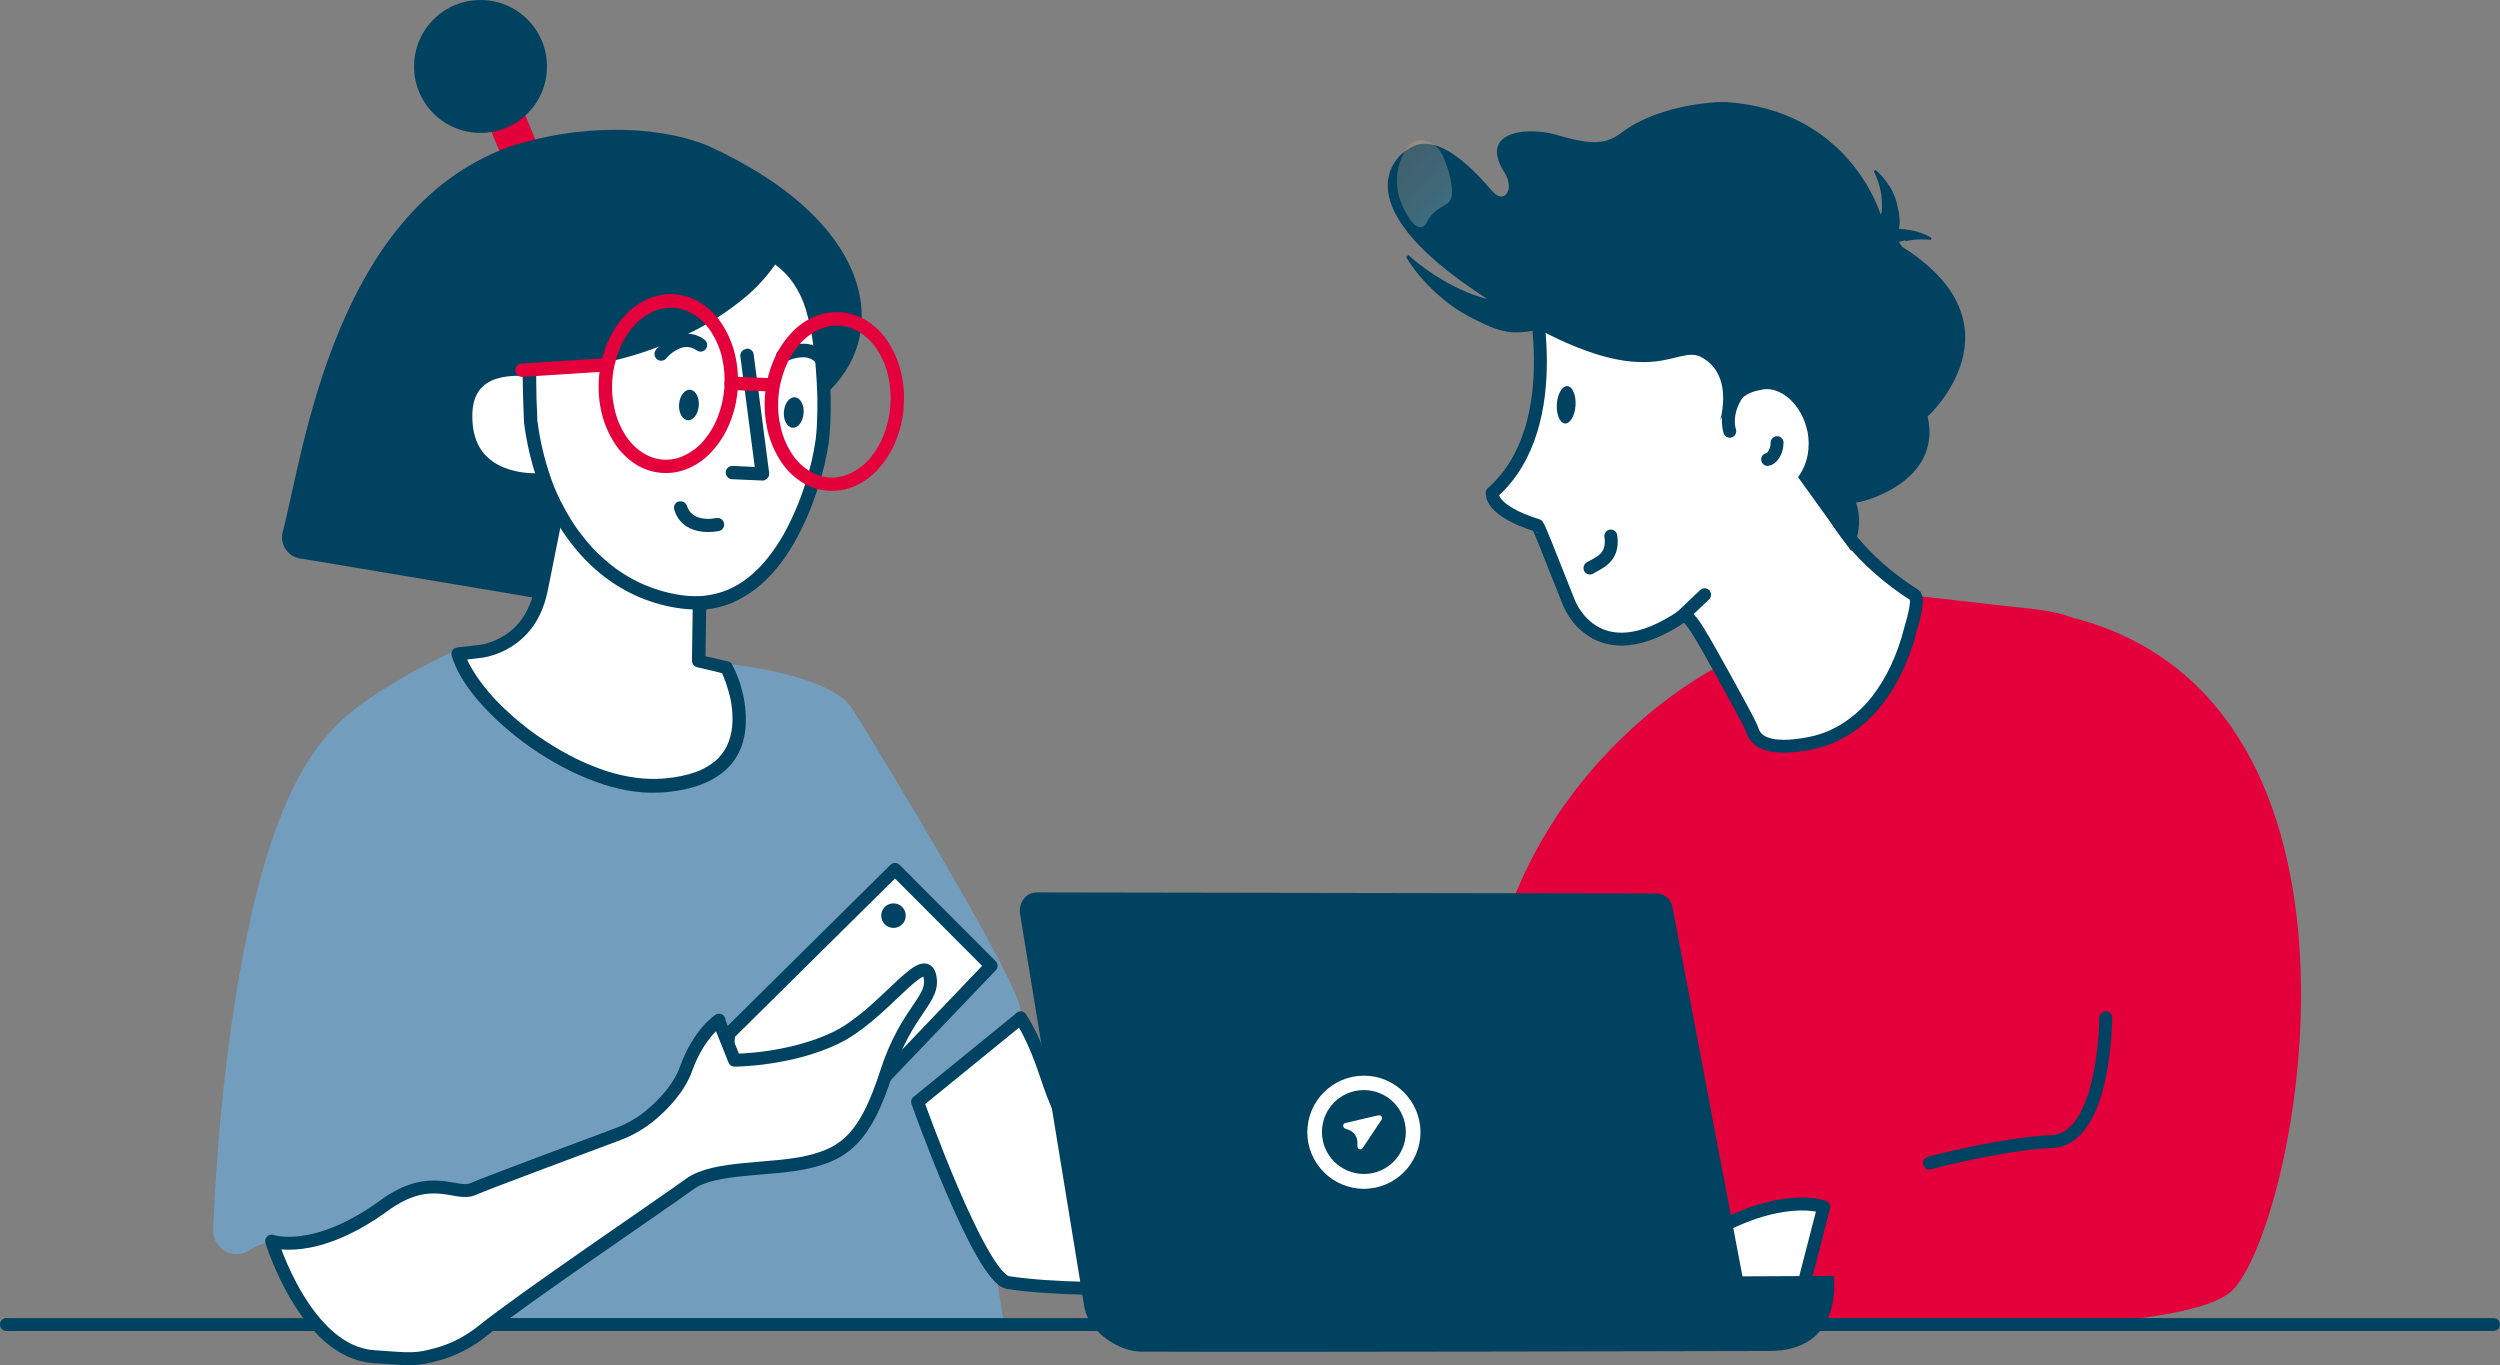 <?xml version="1.0" encoding="UTF-8"?>
<svg xmlns="http://www.w3.org/2000/svg" xmlns:xlink="http://www.w3.org/1999/xlink" id="Ebene_1" version="1.1" viewBox="0 0 1162.3 634.7">
  <rect x="0" y="0" width="1162.3" height="634.7" fill="#808080" stroke="none"/>
  <defs>
    <style>
      .st0 {
        fill: #004261;
      }

      .st1 {
        fill: #024261;
      }

      .st2, .st3 {
        fill: #fff;
      }

      .st4 {
        fill: url(#Unbenannter_Verlauf_2);
        mix-blend-mode: multiply;
        opacity: .3;
      }

      .st4, .st5 {
        isolation: isolate;
      }

      .st6, .st7 {
        fill: none;
      }

      .st6, .st7, .st3 {
        stroke: #004261;
        stroke-linecap: round;
        stroke-width: 6px;
      }

      .st6, .st3 {
        stroke-linejoin: round;
      }

      .st8 {
        fill: #739dbd;
      }

      .st9 {
        fill: #e49e74;
      }

      .st7 {
        stroke-miterlimit: 10;
      }

      .st10 {
        fill: #e4003b;
      }
    </style>
    <linearGradient id="Unbenannter_Verlauf_2" data-name="Unbenannter Verlauf 2" x1="625.3" y1="593.9" x2="676.7" y2="549.2" gradientTransform="translate(0 647.7) scale(1 -1)" gradientUnits="userSpaceOnUse">
      <stop offset="0" stop-color="#dc8a59"></stop>
      <stop offset=".1" stop-color="#db8d5e"></stop>
      <stop offset=".3" stop-color="#d8986e"></stop>
      <stop offset=".5" stop-color="#d3a989"></stop>
      <stop offset=".8" stop-color="#cdc2ae"></stop>
      <stop offset="1" stop-color="#c5e1dd"></stop>
      <stop offset="1" stop-color="#c5e4e1"></stop>
    </linearGradient>
  </defs>
  <g class="st5">
    <g id="Ebene_11" data-name="Ebene_1">
      <path class="st8" d="M192.1,573.6s-35.6,11.2-55.3,4.4c-7.7-2.7-15-.4-21.1,3.4-7.4,4.7-16.9-1-16.6-9.7,1.3-31.4,5-85,15.6-136.3,16.3-79.1,38.3-98.7,61.2-113.4,22.8-14.7,40.1-21.4,40.1-21.4l72.8,42.2c16,8.5,35.9,2,43.7-14.3l7.9-19.6s45.9,4.9,55.7,20.4c9.8,15.5,78.3,128,78.3,140.3s-26.1,31-26.1,31l18.6,115.6c-3.3,0-248.3,2-248.3,2l-54.1-14.8,27.6-29.7h0Z"></path>
      <path class="st3" d="M474.5,473.2c16.6,26.5,12.1,50,35.1,56.4,26.1,7.2,102.6,31.5,102.6,31.5l-21,35.2s-81.1,6.3-122.5,0c-13-2-42.1-84-42.1-84l47.9-39h0Z"></path>
      <path class="st10" d="M1004.8,447.9c-4-28.2-16.3-54.9-19.3-83.2-1.8-16.8-.2-33.9-2.4-50.7-.7-5.4-1.8-10.9-4.7-15.5-7.4-11.8-23.2-14.4-37-15.8-16.8-1.7-34.2-4-51-5.7-4.9-.5-9.1-.5-14-1-3.7,16.1-14.6,30.5-29.2,38.3-7,3.7-14.8,6-22.7,6.6-6.8.5-24.8-11.5-24.8-11.5,0,0-86.3,41.5-107.1,146,0-1.3,45.1,34.8,72.3,56.8.2.6.4,1.2.6,1.8,9.8,29.3,17.9,59.6,18.8,90.4l199.8-17.4c-6.1-51.9,28-87.2,20.6-139h0Z"></path>
      <path class="st3" d="M890.4,276.9c-25.7-16.4-37.7-34.8-43.4-48.7l-3.4-17.7-1.6-4.2h0s0,0,0,0l-15-39.6-18.7-24.6-53.7-10.9-43.2-1.7s18.6,67.8-17.7,99.7c.2.4-1.2,8.1,21.1,15.1.2,0,1.7,3.5,3.6,8.2l10.9,27.4s12.4,34.2,53.3,6.3c-.4.2,1.4-2.4,8.3,9.6.9,1,21.6,38.2,23.3,42.4.6,1.6,1.1,3.2,2.2,4.5,4.6,5.3,14.9,4.4,19.4,3.8,8.3-1,14.7-2.9,21.8-7.2,5.8-3.6,10.8-8.1,15.1-13.6,7.3-9.4,12.4-20.8,15.4-32.7.6-2.2,4.3-13.8,2.3-16h0Z"></path>
      <path class="st9" d="M662.5,616.4v-32.6s-60.8-10.1-81.6,32.2c-1.8,0,81.6.4,81.6.4Z"></path>
      <path class="st10" d="M847.9,561.1l-12.9,55s181.4,8.6,203.8-17.1c30.4-34.9,75.7-271.5-73.9-311.5"></path>
      <path class="st1" d="M886,112.1l2.2-.4c3-.5,6.3-.5,9.5-.2l.3-.9c-2.9-1.8-6.2-2.9-9.7-3.6-.9-.1-1.7-.2-2.6-.4-.9,0-1.8-.1-2.7-.2,0,0-.2,0-.2,0,0-.3.2-.6.2-.9.2-.9.2-1.9.2-2.9,0-1-.2-1.9-.3-2.9,0-.9-.3-1.9-.5-2.8-.3-1.8-.8-3.6-1.4-5.3-.4-.8-.7-1.7-1.1-2.5-.4-.8-.8-1.6-1.3-2.3-1.9-3-4-5.7-6.7-7.8l-.7.6c1.4,2.9,2.5,6,3.1,9l.4,2.2c0,.7.1,1.5.2,2.2,0,1.5.2,2.9,0,4.3v1.1c-.1.4-.3.7-.4,1,0,.2,0,.4-.1.5-1.7-5.4-17.1-48.5-71.3-52.4-.2-.4-30.7-.2-49.8,14.6-6.4,4.7-12.9,5.5-28.3,1-12.5-4.2-37.7-3.3-26,16.4,5.8,8.2.4,15.9-5.1,9.5-.9-.5-24.2-31.6-39.6-19.3-.2-.4-36.5,22,37.2,69.3-.9-.2-1.7-.4-2.6-.7-3-.9-6.1-2-9-3.4-3-1.3-5.9-2.8-8.8-4.5-5.7-3.3-11.3-7.3-16.3-11.8l-1.1.8c3.6,6.1,8.2,11.4,13.4,16.3,2.6,2.4,5.4,4.7,8.3,6.8,3,2.1,6.1,3.9,9.4,5.6,3.3,1.6,6.7,3.4,10.2,4.6,3.6,1.3,7.4,2,11.2,1.8,1.9,0,3.8-.3,5.7-.6,1.1-.3,2.3-.5,3.4-.8,54.2,28.6,64,7.1,75.6,12.9,8,4.2,12.8,13.5,8.8,30-.4.2,5.9,5.2,5.9,5.2l17-2.8,13.1,23.1,25,34.7s6.4-10,2.2-22.6c.9.5,40.4-8.6,33.3-40,.8-.5,45.8-42.6-11.9-78.9l-1.5-2.2c.2,0,.5-.2.7-.2.7-.2,1.4-.4,2.2-.6h0Z"></path>
      <path class="st2" d="M840.3,200.3c1.5,7.5.2,15.5-4.4,21.6-4.5,6-11.7,9.9-19.2,10.3-13,.8-23.1-7.5-22.9-20.7.2-11.3,9-21.9,18-27.8,2.4-1.6,4.8-2,7.6-2.6,5.4-1,10.8,2.1,14.4,6.2,3.2,3.6,5.4,8.1,6.4,12.9h0Z"></path>
      <path class="st1" d="M732.5,188.5c-.3,4.8-2.5,8.5-4.9,8.4-2.4-.2-4.1-4.2-3.8-9,.3-4.8,2.5-8.5,4.9-8.4,2.4.2,4.1,4.2,3.8,9Z"></path>
      <path class="st4" d="M666.3,67c-3.6-2.6-8.4-2.8-11.8,1.5-4.2,5.3-5.7,12.7-4.8,19.3.6,4.9,3.2,10.5,6.1,14.5,1.2,1.7,3,3.8,5.3,3.2,1.8-.5,2.3-2.5,3.2-3.9,1.4-2,3.1-3.6,5.1-4.9,2.3-1.5,4.8-2.2,5.4-5,.7-3.2,0-6.6-.7-9.7-.8-3.2-1.9-6.4-3.2-9.4-1-2.2-2.6-4.2-4.5-5.6h0Z"></path>
      <line class="st6" x1="792.5" y1="276.5" x2="781.8" y2="286.7"></line>
      <path class="st6" d="M811.9,178.3c-11.6,11.1-7.7,22.2-7.7,22.2"></path>
      <path class="st3" d="M821.8,213.6c1.5-.1,4.4-3,4.4-7.8"></path>
      <path class="st3" d="M847.9,561.1s-20-7.6-55.5,13.6c-35.5,21.2-24.3,31.6-24.3,31.6l68.5-1.4,11.3-43.7h0Z"></path>
      <path class="st3" d="M739.2,264.1c3.5-2.3,11.3-4.3,9.7-14.9"></path>
      <path class="st6" d="M979,473.2s-.1,56.2-24.9,57.5c-24.4,1.2-57,10-57,10"></path>
      <g id="head">
        <g id="hair">
          <g id="ponytail">
            <rect id="Rectangle" class="st10" x="231.7" y="51.7" width="17.5" height="30.9" transform="translate(-7.4 97.3) rotate(-22.5)"></rect>
            <circle id="Oval" class="st1" cx="223.4" cy="30.9" r="30.9"></circle>
          </g>
          <path id="hair-2" class="st1" d="M240.5,67.1c26.5-8.2,62.2-10,88.5.6,79.9,36.4,84.9,89.9,54.1,116.2h0c-1.6-41.5-8.9-57.4-23.7-67.2-13.9,24.6-67.6,52-113.7,51.8h0c0-.2-.3,41.3,3.7,41.1.7,2.4,8.6,24.7,8.6,24.7l-6.6,44.1-110.7-18.6c-6.2-.2-10.9-6.4-9.3-12.3,9.7-36.5,23.9-152.9,109-180.5h0Z"></path>
        </g>
        <path id="neck" class="st2" d="M325.5,270.9l-.6,36.6,12.9,3c2.1,3.3,23.8,52.4-32.3,54.9-36.6,1.6-85.2-35.9-92.5-61.3l10.6-1.2c15.6-2.9,24.9-13.4,28.1-29l8.5-42.3,65.3,39.4h0Z"></path>
        <path id="neck_2_2" class="st1" d="M310.5,368.2h0c-1.5.2-3.1.3-4.8.3-4.7.2-9.4-.2-14-1-5.1-.9-10-2.3-14.9-4.1-5.2-1.9-10.3-4.2-15.2-6.8-5.2-2.8-10.2-5.8-15-9.2-8.7-6.1-16.7-13.1-23.8-21.1-6.5-7.5-10.9-14.9-12.8-21.4-.5-1.6.5-3.4,2.1-3.8.2,0,.3,0,.5-.1l10.5-1.2h.4c6.2-1.2,12-4.2,16.4-8.7,4.2-4.4,7.1-10.2,8.6-17.4v-.5c.1,0,8.6-42.3,8.6-42.3.3-1.7,2-2.8,3.6-2.4.4,0,.7.2,1,.4l65.3,39.4c.9.6,1.5,1.6,1.5,2.7l-.5,34.1,10.5,2.4c.7.2,1.4.6,1.8,1.2v.2c1.7,3.1,3,6.3,4,9.6l.2.8c1.9,6.2,2.6,12.8,2.1,19.3-.8,8.4-4.2,15.2-10.1,20.1-6.1,5.2-14.9,8.4-26,9.5h0ZM262.3,236.4l-7.6,38c-1.7,8.6-5.2,15.7-10.4,21-5.4,5.5-12.5,9.2-20.1,10.4h-.2s-6.7.8-6.7.8v.3c2.5,5.4,6.7,11.4,12.2,17.5,6.1,6.5,12.8,12.3,20,17.4l.6.4c4.6,3.2,9.3,6.1,14.2,8.7,4.6,2.5,9.4,4.6,14.3,6.4,4.5,1.7,9.2,3,13.9,3.8,4.3.8,8.6,1.1,12.9,1,1.6,0,3.1-.2,4.6-.3,4.4-.4,8.8-1.3,13-2.7,3.3-1.1,6.4-2.8,9.2-5,2.4-2,4.3-4.4,5.7-7.2,1.4-2.9,2.2-6,2.5-9.2.5-5.7-.2-11.5-1.9-17-.6-2.1-1.3-4.1-2.1-6.1-.2-.5-.5-1.1-.7-1.6h0c0-.1-11.6-2.8-11.6-2.8-1.4-.3-2.3-1.5-2.4-2.9v-.2s.5-34.8.5-34.8l-60-36.2h0Z"></path>
        <path id="ear" class="st2" d="M258.5,222.1l-6.1,1.1s-35.6,3.7-35.9-29.4c-.2-25.1,24.6-23.2,36.5-20.8"></path>
        <path id="ear_2_2" class="st1" d="M229.3,170.2c7.1-2.2,15.5-1.9,24.3-.2,1.7.3,2.8,2,2.4,3.6-.3,1.7-2,2.8-3.6,2.4-7.9-1.6-15.4-1.8-21.3,0-7.5,2.3-11.6,7.7-11.5,17.7,0,13.5,6.4,21.1,17,24.5,3.5,1.1,7,1.7,10.7,1.8,1.3,0,2.5,0,3.5,0h.5s.7,0,.7,0l6-1.1c1.6-.3,3.2.7,3.6,2.3v.2c.3,1.6-.7,3.2-2.3,3.6h-.2s-6.1,1.2-6.1,1.2h-.1s-.1,0-.1,0h-.4c-.3,0-.6,0-1,.1h-.2c-1.2,0-2.6,0-4,0-4.2-.2-8.3-.9-12.3-2.1-13-4.2-21.1-14-21.2-30.4,0-12.7,5.8-20.6,15.9-23.7h0Z"></path>
        <path id="face" class="st2" d="M383.1,183.9h0c-1.6-41.5-8.7-55.9-23.6-65.5-13.7,24.3-61.4,51.2-112.7,50.3-1.2,5.7-.2.6-.7,6.9,0,6.5.2,13.9.5,20.2,3,23.7,11.3,38.7,11.3,38.7h0c11.6,23.4,31.6,41.6,59,45.2,47.8,6.4,63.5-60.8,65.3-75.7.9-7.6.8-20.1.8-20.1h0Z"></path>
        <path id="face_2_2" class="st1" d="M328,283.1c-3.8.4-7.6.3-11.4-.2-13.1-1.7-25.5-6.9-35.9-15-5.3-4.1-10-8.8-14.2-14.1-4.4-5.5-8.2-11.5-11.3-17.8l-.3-.5c-.3-.6-.7-1.3-1.1-2.2l-.4-.9c-1-2.3-2.1-4.8-3-7.5-3.3-9.3-5.6-18.9-6.8-28.7v-.2c-.3-6.6-.5-14-.6-20.3v-.2c0-1,.1-1.7.1-2.2v-.6s0-.1,0-.2v-.2c0-.4,0-.7,0-1.1v-.5c0,0,.6-2.6.6-2.6.3-1.3,1.4-2.3,2.7-2.4.1,0,.2,0,.4,0,5.5,0,11.1-.1,16.6-.7,9.1-.9,18.2-2.6,27-5.1,8.7-2.5,17.3-5.7,25.5-9.6,4.7-2.2,9.2-4.7,13.6-7.5,4-2.5,7.9-5.3,11.6-8.3,3.3-2.7,6.4-5.6,9.2-8.7,2.5-2.7,4.6-5.7,6.5-8.8.5-.9,1.4-1.5,2.4-1.6.7,0,1.4.1,2,.5,8.8,5.7,14.5,12.9,18.3,23.1,2.2,6.1,3.7,12.5,4.5,19,1.2,8.6,1.9,17.3,2.2,26.1,0,.2,0,.6,0,1.2v2.1c0,1.4,0,2.8,0,4.2-.1,5.4-.4,9.8-.8,13v.7c-1.2,7.6-2.9,15.1-5.4,22.4-2.7,8.3-6.1,16.3-10.4,24-5.3,9.4-11.5,16.9-18.3,22.1-3.4,2.6-7.1,4.8-11,6.5-3.9,1.6-8.1,2.6-12.3,3.1h0,0ZM249.3,171.8h0c0,0,0,.2,0,.2,0,.9,0,1.7,0,2.6v1.1c0,0,0,1.4,0,1.4,0,5.4.2,11.5.5,17.1v1.4c0,0,.2,1,.2,1,1.1,8.6,3.2,17.1,6,25.3l.3.9c1,2.7,2,5.3,3.1,7.6l.2.4c.3.6.5,1.1.8,1.6v.3c.1,0,.4.5.4.5,2.9,5.9,6.4,11.5,10.5,16.6,3.8,4.9,8.2,9.2,13.1,13.1,9.6,7.5,21,12.3,33.1,13.9,3.3.4,6.6.5,9.8.2,3.7-.4,7.4-1.3,10.8-2.7,3.5-1.5,6.8-3.4,9.8-5.8,6-4.7,11.5-11.5,16.4-20,4.1-7.4,7.4-15.2,10-23.2,2.3-7,4-14.2,5-21.5v-.4c.4-3,.6-7,.7-12v-1.1c0-1.3,0-2.7,0-4v-2.1c-.3-9.1-.9-16.7-1.8-23.2-.7-5.8-1.9-11.4-3.5-17-1.3-4.3-3.2-8.4-5.7-12.1-2.2-3.3-5-6.2-8.2-8.6l-.4-.3-.3.4c-4.6,6.5-10.2,12.3-16.5,17.1-7.5,5.9-15.7,10.9-24.3,15l-.7.4c-8.5,4.1-17.4,7.4-26.5,10-9.2,2.6-18.6,4.4-28.1,5.3-4.7.5-9.4.7-14,.7h-.8s0,0,0,0Z"></path>
        <path id="nose" class="st1" d="M347,162.1c1.6-.2,3.1.9,3.4,2.5v.2s7.2,55.1,7.2,55.1c.2,1.7-1,3.2-2.7,3.5-.1,0-.2,0-.4,0h-.2s-13.9-.6-13.9-.6c-1.7,0-3-1.5-3-3.2,0-1.6,1.4-3,3.1-3h.2s10.2.5,10.2.5l-6.7-51.4c-.2-1.6.9-3.1,2.5-3.4h.2s0,0,0,0Z"></path>
        <path id="brow_II" class="st1" d="M308.6,159.2c4.4-3.4,9.2-5,14.3-3.6,1.7.5,3.2,1.2,4.6,2.3,1.4,1,1.7,2.9.7,4.3s-2.9,1.7-4.3.7h0c-.8-.6-1.7-1-2.7-1.3-2.8-.8-5.8.2-8.8,2.5-.7.5-1.4,1.1-2,1.8l-.3.3c-.2.2-.3.3-.3.4-1.1,1.3-3.1,1.5-4.4.4-1.3-1.1-1.5-3.1-.4-4.4,1.1-1.3,2.3-2.4,3.7-3.4h0Z"></path>
        <path id="mouth" class="st1" d="M315.5,233.2c1.6-.5,3.4.4,3.9,2h0c1,3.2,3.2,4.9,6.5,5.7,2.2.4,4.4.5,6.6,0h.4c1.7-.4,3.3.6,3.7,2.3.4,1.7-.7,3.3-2.3,3.7h-.2c-.1,0-.3.1-.5.1-3,.5-6,.5-9-.1-5.3-1.1-9.4-4.3-11.1-9.9-.5-1.6.4-3.4,2-3.9h0Z"></path>
        <path id="brow" class="st1" d="M365,161.4c2.9-1.2,6.1-1.7,9.2-1.6,4.5.2,8.6,2.6,11,6.4,1,1.4.6,3.3-.8,4.3-1.4,1-3.3.6-4.3-.8,0,0,0,0,0,0-1.3-2.2-3.7-3.5-6.2-3.6-2.2,0-4.5.3-6.6,1.2-.4.2-.8.3-1.2.5l-.5.3h-.2c-1.5.9-3.4.4-4.2-1.1-.8-1.5-.3-3.4,1.2-4.2l.3-.2c.8-.4,1.5-.7,2.3-1h0Z"></path>
        <ellipse id="eye_II" class="st1" cx="320.1" cy="188.2" rx="7.1" ry="4.6" transform="translate(108.1 493) rotate(-85.6)"></ellipse>
        <ellipse id="eye" class="st1" cx="368.8" cy="191.6" rx="7.1" ry="4.6" transform="translate(149.7 544.8) rotate(-85.6)"></ellipse>
        <g id="glasses">
          <path id="Oval-2" class="st10" d="M343,180.7c-.4,5.5-1.6,10.8-3.7,15.9-1.9,4.7-4.5,9-7.8,12.7-3,3.5-6.7,6.3-10.9,8.2-8.2,3.8-17.7,3.1-25.3-1.8-3.8-2.5-7.1-5.8-9.6-9.7-2.7-4.2-4.7-8.8-5.9-13.7-2.6-10.7-1.8-22,2.3-32.2,1.9-4.7,4.5-9,7.8-12.7,3-3.5,6.7-6.3,10.9-8.2,8.2-3.8,17.7-3.1,25.3,1.8,3.8,2.5,7.1,5.8,9.6,9.7,2.7,4.2,4.7,8.8,5.9,13.7,1.3,5.3,1.8,10.8,1.3,16.3h0ZM284.7,176.5c-.4,4.7,0,9.4,1.1,14,.9,4.1,2.6,8.1,4.8,11.6,2,3.2,4.6,6,7.8,8.1,5.9,4.1,13.6,4.7,20.1,1.4,3.4-1.7,6.4-4,8.8-6.9,2.7-3.2,4.9-6.9,6.4-10.8,3.4-8.8,4.1-18.4,2-27.6-.9-4.1-2.6-8.1-4.8-11.6-2-3.2-4.6-6-7.8-8.1-5.9-4.1-13.6-4.7-20.1-1.4-3.4,1.7-6.4,4-8.8,6.9-2.7,3.2-4.9,6.9-6.4,10.8-1.7,4.4-2.8,9-3.1,13.7h0Z"></path>
          <path id="Oval-3" class="st10" d="M420.2,189c-.4,5.5-1.6,10.8-3.7,15.9-1.9,4.7-4.5,9-7.8,12.7-3,3.5-6.7,6.3-10.9,8.2-8.2,3.8-17.7,3.1-25.3-1.8-3.8-2.5-7.1-5.8-9.6-9.7-2.7-4.2-4.7-8.8-5.9-13.7-2.6-10.7-1.8-22,2.3-32.2,1.9-4.7,4.5-9,7.8-12.7,3-3.5,6.7-6.3,10.9-8.2,8.2-3.8,17.7-3.1,25.3,1.8,3.8,2.5,7.1,5.8,9.6,9.7,2.7,4.2,4.7,8.8,5.9,13.7,1.3,5.3,1.8,10.8,1.3,16.3h0ZM361.9,184.8c-.4,4.7,0,9.4,1.1,14,.9,4.1,2.6,8.1,4.8,11.6,2,3.2,4.6,6,7.8,8.1,5.9,4.1,13.6,4.7,20.1,1.4,3.4-1.7,6.4-4,8.8-6.9,2.7-3.2,4.9-6.9,6.4-10.8,3.4-8.8,4.1-18.4,2-27.6-.9-4.1-2.6-8.1-4.8-11.6-2-3.2-4.6-6-7.8-8.1-5.9-4.1-13.6-4.7-20.1-1.4-3.4,1.7-6.4,4-8.8,6.9-2.7,3.2-4.9,6.9-6.4,10.8-1.7,4.4-2.8,9-3.1,13.7h0Z"></path>
          <path id="Path-20" class="st10" d="M336.8,178.1c0-1.6,1.4-3,3-3h.2s18.3.7,18.3.7c1.7,0,3,1.5,3,3.2,0,1.6-1.4,3-3,3h-.2s-18.3-.7-18.3-.7c-1.7,0-3-1.5-3-3.2h0Z"></path>
          <path id="Path-21" class="st10" d="M242.6,169l39.5-2.5c1.7-.2,3.2,1.1,3.4,2.8s-1.1,3.2-2.8,3.4h-.2s-39.5,2.5-39.5,2.5c-1.7.2-3.2-1.1-3.4-2.8s1.1-3.2,2.8-3.4h.2Z"></path>
        </g>
      </g>
      <line class="st7" x1="3" y1="615.8" x2="1159.3" y2="615.8"></line>
      <polygon class="st3" points="460.8 449 416.1 404.2 338.8 480.7 336 516.2 379.4 534.2 460.8 449"></polygon>
      <path class="st3" d="M334.3,474.3s-9.3,5.9-15.3,22.5c-3.2,9-10.4,16.5-16.3,21.5-4.5,3.8-9.7,6.8-15.2,8.9-16.8,6.3-61.7,23-67.8,25.7-7.6,3.3-19.3-8.3-41,7.5-32.7,23.8-52.4,16.6-52.4,16.6,0,0,15.6,51.3,47.2,53.7,17.9,1.3,19.7,1.7,30.2-1.2,7.5-2.1,14.5-5.8,20.6-10.7,19-15.3,82.3-58.1,96.5-68.4,11.5-8.3,37.7-6.1,55.1-10.2,17.4-4.1,26.6-11.8,36.2-41.5s23.1-34,20.1-45.3c-3-11.3-22.2,18.9-43.8,29.2-21.6,10.3-46.9,10.3-46.9,10.3l-7.4-18.5h0Z"></path>
      <circle class="st0" cx="415.4" cy="425.7" r="5.7"></circle>
      <path id="laptop" class="st1" d="M852.5,593.2l-42.4.2-32.5-171.5c-.5-3.6-3.6-6.4-7.2-6.5l-288.5-.5c-5,0-8.6,5-7.6,10.3l29.9,182.8c2.1,11.3,16.2,20.4,26.3,20.4,66,.3,283.9-.3,291.6-.3,35.7.3,30.4-34.9,30.4-34.9h0Z"></path>
      <path class="st2" d="M634.1,500.1c-14.5,0-26.3,11.8-26.3,26.3s11.8,26.3,26.3,26.3,26.3-11.8,26.3-26.3-11.8-26.3-26.3-26.3ZM634.1,545.8c-10.7,0-19.5-8.7-19.5-19.5s8.7-19.5,19.5-19.5,19.5,8.7,19.5,19.5-8.7,19.5-19.5,19.5Z"></path>
      <path class="st2" d="M640.9,518.5l-15.4,3.6c-1.3.3-1.4,2.1-.1,2.6l1.4.5c2.7.9,4.4,3.5,4.3,6.3v1.5c0,1.3,1.7,1.9,2.4.8l8.8-13.2c.7-1-.2-2.3-1.4-2h0Z"></path>
    </g>
  </g>
</svg>
